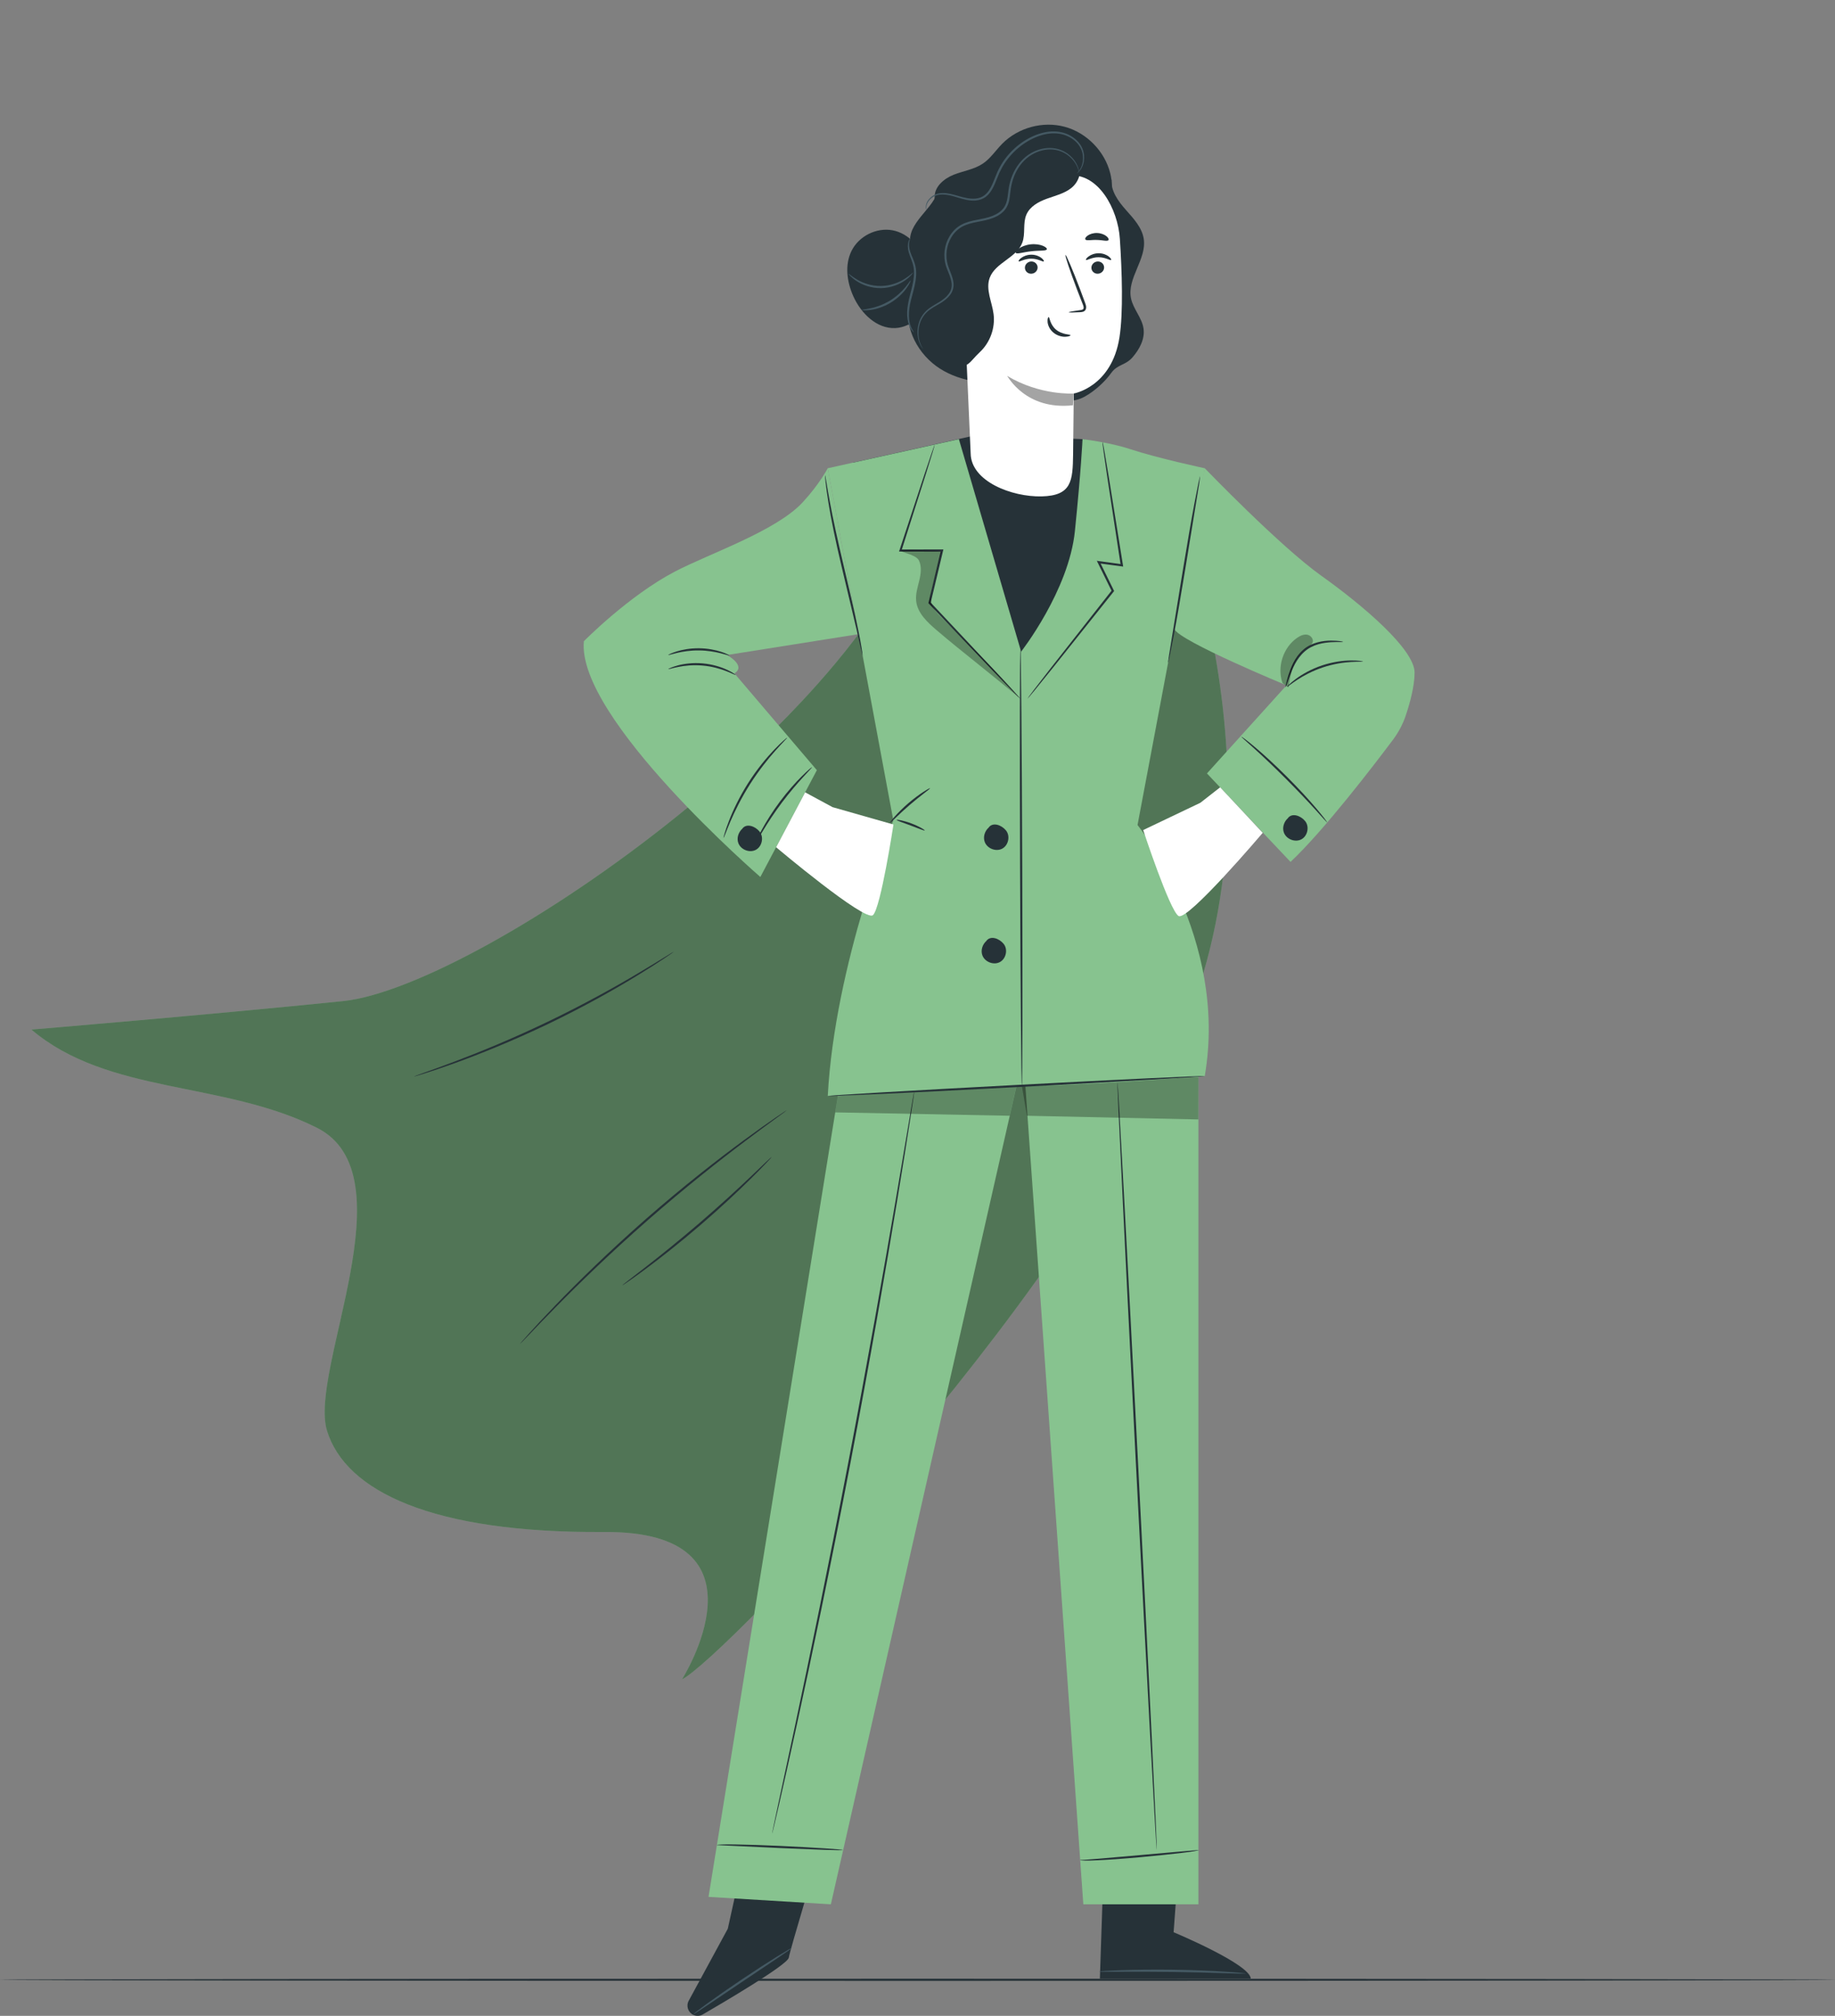 <?xml version="1.0" encoding="UTF-8"?> <svg xmlns="http://www.w3.org/2000/svg" width="766" height="841" viewBox="0 0 766 841" fill="none"><rect x="0" y="0" width="766" height="841" fill="#808080" stroke="none"/> <g clip-path="url(#clip0_286_6451)"> <path d="M766 825.963C766 826.209 594.507 826.419 383.017 826.419C171.528 826.419 0 826.209 0 825.963C0 825.718 171.458 825.508 383.017 825.508C594.577 825.508 766 825.718 766 825.963Z" fill="#263238"></path> <path d="M483.245 191.849C483.245 191.849 538.753 310.95 496.973 422.025C455.193 533.1 301.713 692.211 284.697 700.623C284.697 700.623 324.081 638.636 252.203 639.145C180.325 639.653 144.228 622.11 136.498 596.856C128.786 571.603 171.388 490.04 132.196 470.447C92.987 450.854 45.173 456.725 13.117 429.543C13.117 429.543 87.88 423.304 143.057 417.679C201.014 411.755 375.113 290.218 389.191 200.822" fill="#87C38F"></path> <g opacity="0.4"> <path d="M483.245 191.849C483.245 191.849 538.753 310.95 496.973 422.025C455.193 533.1 301.713 692.211 284.697 700.623C284.697 700.623 324.081 638.636 252.203 639.145C180.325 639.653 144.228 622.11 136.498 596.856C128.786 571.603 171.388 490.04 132.196 470.447C92.987 450.854 45.173 456.725 13.117 429.543C13.117 429.543 87.88 423.304 143.057 417.679C201.014 411.755 375.113 290.218 389.191 200.822" fill="black"></path> </g> <path d="M281.269 397.051C281.269 397.051 280.954 397.332 280.29 397.787C279.555 398.296 278.576 398.944 277.386 399.768C274.851 401.485 271.126 403.869 266.474 406.725C257.17 412.438 244.018 419.887 228.996 427.107C213.955 434.31 199.93 439.918 189.646 443.616C184.505 445.456 180.325 446.875 177.404 447.769C176.023 448.19 174.903 448.54 174.046 448.803C173.277 449.031 172.857 449.136 172.857 449.101C172.857 449.066 173.242 448.908 173.994 448.628C174.833 448.33 175.935 447.927 177.299 447.436C180.185 446.437 184.33 444.93 189.436 443.002C199.65 439.164 213.606 433.486 228.611 426.283C243.616 419.08 256.785 411.737 266.159 406.164C270.846 403.378 274.623 401.082 277.212 399.47C278.453 398.716 279.45 398.103 280.22 397.63C280.919 397.226 281.286 397.016 281.304 397.034L281.269 397.051Z" fill="#263238"></path> <path d="M328.488 463.122C328.488 463.122 328.103 463.472 327.316 464.068C326.459 464.699 325.288 465.558 323.836 466.627C320.793 468.817 316.421 472.042 311.052 476.09C300.314 484.152 285.746 495.648 270.321 509.143C254.896 522.655 241.57 535.571 232.161 545.157C227.439 549.941 223.679 553.85 221.091 556.584C219.831 557.898 218.835 558.932 218.083 559.703C217.383 560.404 217.016 560.772 216.998 560.755C216.981 560.737 217.313 560.334 217.96 559.58C218.677 558.774 219.639 557.705 220.846 556.338C223.347 553.534 227.054 549.556 231.724 544.701C241.028 535.01 254.319 521.989 269.744 508.459C285.186 494.947 299.842 483.521 310.685 475.582C316.106 471.604 320.548 468.467 323.644 466.346C325.148 465.33 326.337 464.524 327.229 463.928C328.051 463.384 328.488 463.104 328.506 463.139L328.488 463.122Z" fill="#263238"></path> <path d="M322.122 482.662C322.122 482.662 321.965 482.907 321.598 483.328C321.16 483.801 320.618 484.397 319.971 485.081C318.555 486.605 316.439 488.743 313.798 491.372C308.516 496.612 301.014 503.675 292.409 511.07C283.787 518.484 275.69 524.828 269.709 529.262C266.718 531.487 264.288 533.24 262.574 534.414C261.787 534.94 261.14 535.395 260.597 535.763C260.143 536.061 259.88 536.202 259.863 536.184C259.845 536.167 260.055 535.956 260.475 535.623C260.982 535.22 261.612 534.73 262.364 534.134C264.13 532.767 266.474 530.962 269.324 528.753C275.183 524.197 283.21 517.765 291.815 510.387C300.401 502.991 307.957 496.034 313.343 490.916C315.949 488.428 318.1 486.377 319.709 484.835C320.408 484.187 320.986 483.644 321.458 483.205C321.86 482.837 322.087 482.662 322.105 482.68L322.122 482.662Z" fill="#263238"></path> <path d="M312.766 764.082L303.812 804.652L287.495 834.708C286.323 836.881 287.215 839.58 289.454 840.614C290.713 841.193 292.147 841.122 293.336 840.439C300.926 836.04 328.785 819.724 329.275 816.727C329.835 813.24 341.552 774.562 341.552 774.562L312.766 764.099V764.082Z" fill="#263238"></path> <path d="M330.587 812.661C330.587 812.661 330.062 813.135 329.048 813.853C327.841 814.677 326.389 815.676 324.658 816.85C320.758 819.461 315.704 822.844 310.125 826.594C304.546 830.344 299.51 833.744 295.61 836.373C293.878 837.53 292.392 838.494 291.185 839.3C290.136 839.983 289.524 840.334 289.489 840.281C289.454 840.229 289.978 839.773 290.975 839.019C291.972 838.248 293.424 837.162 295.242 835.847C298.862 833.219 303.934 829.661 309.618 825.84C315.302 822.02 320.496 818.673 324.308 816.307C326.215 815.132 327.771 814.186 328.855 813.555C329.94 812.924 330.552 812.609 330.587 812.661Z" fill="#455A64"></path> <path d="M492.321 773.703L489.908 806.125C489.908 806.125 521.982 819.479 522.122 825.508H459.128L460.912 772.389L492.321 773.703Z" fill="#263238"></path> <path d="M520.146 823.37C520.146 823.37 519.289 823.44 517.732 823.405C516.001 823.352 513.797 823.282 511.156 823.212C505.613 823.019 497.953 822.791 489.488 822.686C481.024 822.564 473.346 822.581 467.802 822.616C465.161 822.616 462.958 822.616 461.227 822.634C459.67 822.634 458.813 822.599 458.813 822.528C458.813 822.458 459.67 822.371 461.227 822.283C462.783 822.178 465.022 822.073 467.802 821.968C473.364 821.775 481.041 821.652 489.506 821.757C497.988 821.88 505.648 822.213 511.191 822.564C513.972 822.739 516.211 822.914 517.75 823.054C519.289 823.194 520.146 823.317 520.146 823.37Z" fill="#455A64"></path> <path d="M351.363 447.331L295.767 791.369L346.834 794.471L425.637 447.331H351.363Z" fill="#87C38F"></path> <path d="M426.564 432.347L452.22 794.47H500.261V411.036L426.564 432.347Z" fill="#87C38F"></path> <path d="M482.877 771.828C482.632 771.828 478.75 700.114 474.22 611.665C469.691 523.162 466.228 451.449 466.473 451.432C466.718 451.432 470.6 523.127 475.13 611.612C479.659 700.079 483.122 771.81 482.877 771.828Z" fill="#263238"></path> <path d="M500.261 771.828C500.261 771.828 500.261 771.828 500.313 771.828C500.313 771.828 500.366 771.828 500.313 771.898C500.278 771.915 500.279 771.915 500.244 771.933C500.156 771.968 500.034 772.003 499.876 772.038C499.544 772.126 499.072 772.213 498.442 772.318C497.201 772.529 495.399 772.774 493.161 773.037C488.701 773.58 482.528 774.229 475.69 774.842C462.031 776.086 450.873 776.594 450.891 775.964C450.891 775.929 451.066 775.964 451.398 775.964C451.835 775.946 452.307 775.911 452.832 775.893C454.284 775.788 456.05 775.648 458.131 775.49C462.818 775.087 468.904 774.544 475.62 773.966C482.335 773.37 488.421 772.844 493.108 772.423C497.533 772.038 500.453 771.828 500.261 771.863V771.828Z" fill="#263238"></path> <path d="M381.636 455.445C381.636 455.445 381.636 455.726 381.548 456.251C381.461 456.83 381.356 457.601 381.216 458.617C380.901 460.738 380.429 463.787 379.835 467.695C378.628 475.582 376.809 486.991 374.483 501.063C369.849 529.209 363.098 568.045 354.913 610.806C346.711 653.568 338.631 692.158 332.528 720.023C329.485 733.956 326.967 745.225 325.165 752.988C324.273 756.844 323.574 759.841 323.084 761.944C322.839 762.925 322.664 763.696 322.524 764.257C322.385 764.783 322.297 765.046 322.297 765.046C322.297 765.046 322.332 764.765 322.437 764.24C322.559 763.679 322.717 762.89 322.909 761.891C323.364 759.788 323.994 756.774 324.815 752.901C326.494 745.067 328.908 733.781 331.898 719.866C337.827 691.966 345.819 653.375 354.021 610.614C362.206 567.87 369.062 529.051 373.853 500.941C376.232 486.903 378.156 475.529 379.485 467.625C380.149 463.735 380.674 460.685 381.024 458.565C381.199 457.566 381.339 456.777 381.444 456.216C381.548 455.691 381.618 455.428 381.618 455.428L381.636 455.445Z" fill="#263238"></path> <path d="M351.958 771.827C351.958 771.827 351.223 771.915 349.877 771.898C348.355 771.863 346.466 771.81 344.228 771.757C339.261 771.565 332.773 771.302 325.603 771.004C318.432 770.671 311.944 770.355 306.977 770.128C304.739 770.022 302.867 769.935 301.328 769.865C299.999 769.777 299.282 769.812 299.265 769.742C299.247 769.567 302.238 769.391 306.995 769.497C311.769 769.567 318.362 769.777 325.638 770.11C332.913 770.443 339.506 770.811 344.263 771.126C346.641 771.284 348.565 771.424 349.894 771.547C351.223 771.67 351.958 771.775 351.958 771.827Z" fill="#263238"></path> <g opacity="0.3"> <path d="M348.67 464.085L349.772 457.25L424.308 453.026L421.492 465.487L348.67 464.085Z" fill="black"></path> </g> <g opacity="0.3"> <path d="M428.68 465.487L426.564 452.974L500.261 449.311L500.226 467.029L428.68 465.487Z" fill="black"></path> </g> <path d="M356.138 192.988L408.184 181.386L451.905 183.209L490.03 195.336L468.344 304.326L385.344 311.686L356.138 192.988Z" fill="#263238"></path> <path d="M400.279 183.209L345.54 195.354L372.909 342.268C372.909 342.268 348.478 401.906 345.54 457.251L426.564 452.975C426.564 452.975 432.143 379.965 430.237 351.854C428.33 323.744 427.054 274.568 427.054 274.568L400.279 183.227V183.209Z" fill="#87C38F"></path> <path d="M243.756 267.488C243.756 267.488 262.346 248.596 281.706 238.466C295.994 230.983 323.976 221.589 335.099 209.532C342.234 201.786 345.539 195.336 345.539 195.336L358.429 264.561L303.497 273.271C303.497 273.271 311.664 277.74 306.575 280.93L340.992 321.308L317.4 365.874C317.4 365.874 240.556 299.419 243.738 267.47L243.756 267.488Z" fill="#87C38F"></path> <path d="M451.905 183.209C451.905 183.209 463.413 184.593 471.562 187.31C483.21 191.165 502.902 195.354 502.902 195.354L474.85 344.196C474.85 344.196 512.888 391.303 502.902 448.961C502.902 448.961 450.349 453.115 426.564 452.992L426.249 271.869C426.249 271.869 446.169 246.457 448.705 221.554C451.258 196.633 451.888 183.227 451.888 183.227L451.905 183.209Z" fill="#87C38F"></path> <path d="M502.902 195.336C502.902 195.336 534.259 227.881 551.52 240.166C568.781 252.451 590.502 270.853 590.502 280.614C590.502 286.362 588.473 293.583 586.812 298.525C585.588 302.153 583.786 305.535 581.495 308.602C573.591 319.152 552.587 346.579 538.718 359.583L503.829 322.675L537.039 285.924C537.039 285.924 492.444 267.505 490.24 262.476C488.036 257.463 502.884 195.336 502.884 195.336H502.902Z" fill="#87C38F"></path> <path d="M425.917 291.497C425.917 291.497 425.62 291.269 425.113 290.779C424.553 290.218 423.836 289.499 422.927 288.588C420.985 286.59 418.257 283.769 414.899 280.299C408.044 273.131 398.565 263.177 387.705 251.803L387.547 251.627L387.6 251.4C388.754 246.563 389.961 241.48 391.202 236.258C391.744 233.997 392.269 231.771 392.794 229.563L393.231 230.124C387.162 230.124 381.339 230.106 375.882 230.106H375.288L375.48 229.546C379.712 216.7 383.332 205.694 385.938 197.807C387.232 193.987 388.264 190.903 389.016 188.712C389.366 187.713 389.646 186.924 389.873 186.293C390.083 185.75 390.188 185.47 390.205 185.47C390.223 185.47 390.153 185.768 389.996 186.328C389.803 186.959 389.576 187.766 389.278 188.782C388.596 191.008 387.635 194.092 386.428 197.965C383.909 205.887 380.394 216.927 376.284 229.809L375.882 229.248C381.339 229.248 387.162 229.248 393.231 229.23H393.808L393.668 229.791C393.143 231.982 392.619 234.225 392.077 236.486C390.835 241.708 389.611 246.79 388.457 251.627L388.352 251.224C399.125 262.686 408.533 272.71 415.319 279.931C418.607 283.488 421.265 286.362 423.171 288.413C424.028 289.377 424.728 290.13 425.252 290.709C425.725 291.234 425.952 291.532 425.935 291.55L425.917 291.497Z" fill="#263238"></path> <path d="M426.564 452.974C426.319 452.974 425.987 412.123 425.812 361.721C425.655 311.318 425.725 270.467 425.969 270.467C426.214 270.467 426.547 311.318 426.721 361.721C426.879 412.106 426.809 452.974 426.564 452.974Z" fill="#263238"></path> <path d="M460.3 184.523C460.3 184.523 460.405 184.856 460.527 185.505C460.667 186.241 460.842 187.187 461.052 188.379C461.489 190.99 462.101 194.618 462.87 199.104C464.357 208.34 466.421 221.133 468.764 235.785L468.852 236.38L468.257 236.293C465.161 235.872 461.909 235.434 458.603 234.996L459.075 234.348C459.705 235.627 460.387 236.994 461.052 238.378C462.381 241.095 463.692 243.776 464.952 246.317L465.074 246.58L464.899 246.808C454.808 259.444 445.889 270.607 439.418 278.721C436.218 282.665 433.647 285.854 431.793 288.132C430.919 289.166 430.237 290.008 429.695 290.639C429.205 291.199 428.943 291.497 428.925 291.48C428.908 291.462 429.117 291.147 429.555 290.533C430.062 289.867 430.709 289.009 431.513 287.922C433.315 285.591 435.833 282.349 438.929 278.336C445.347 270.187 454.179 258.935 464.165 246.23L464.112 246.703C462.87 244.162 461.541 241.48 460.212 238.764C459.53 237.379 458.866 236.012 458.236 234.733L457.851 233.962L458.691 234.085C462.013 234.54 465.249 234.978 468.344 235.399L467.837 235.907C465.599 221.239 463.657 208.428 462.241 199.174C461.594 194.653 461.069 191.025 460.684 188.396C460.527 187.205 460.405 186.241 460.3 185.505C460.23 184.839 460.195 184.506 460.23 184.488L460.3 184.523Z" fill="#263238"></path> <path d="M418.957 393.774C417.103 391.496 413.483 390.182 411.734 392.548L411.804 392.513C410.09 393.985 409.268 396.561 410.125 398.682C411.227 401.398 414.864 402.765 417.435 401.345C420.006 399.943 420.81 396.053 418.957 393.774Z" fill="#263238"></path> <path d="M419.936 346.456C418.082 344.178 414.462 342.863 412.713 345.229L412.783 345.194C411.069 346.666 410.247 349.225 411.104 351.363C412.206 354.08 415.844 355.447 418.414 354.027C420.985 352.625 421.79 348.734 419.936 346.456Z" fill="#263238"></path> <path d="M544.822 342.565C542.968 340.287 539.348 338.973 537.599 341.339L537.669 341.304C535.955 342.776 535.133 345.352 535.99 347.473C537.092 350.189 540.73 351.556 543.3 350.136C545.871 348.734 546.676 344.844 544.822 342.565Z" fill="#263238"></path> <path d="M317.086 346.947C315.232 344.669 311.612 343.354 309.863 345.72L309.933 345.685C308.219 347.157 307.397 349.733 308.254 351.854C309.356 354.57 312.993 355.937 315.564 354.518C318.135 353.116 318.939 349.225 317.086 346.947Z" fill="#263238"></path> <path d="M307.1 281.596C306.995 281.893 301.276 278.318 293.266 277.67C285.256 276.916 279.03 279.457 278.96 279.142C278.925 279.054 280.395 278.301 282.983 277.6C285.554 276.899 289.261 276.408 293.336 276.759C297.411 277.127 300.979 278.266 303.392 279.387C305.823 280.509 307.135 281.508 307.082 281.596H307.1Z" fill="#263238"></path> <path d="M278.96 273.271C278.925 273.166 280.22 272.465 282.511 271.764C284.784 271.045 288.072 270.432 291.745 270.45C295.417 270.485 298.688 271.168 300.944 271.904C303.217 272.64 304.511 273.376 304.476 273.464C304.389 273.762 298.915 271.361 291.727 271.361C284.539 271.256 279.03 273.552 278.96 273.271Z" fill="#263238"></path> <path d="M360.09 273.481C360.09 273.481 359.758 272.447 359.338 270.554C358.883 268.504 358.271 265.805 357.537 262.528C355.893 255.623 353.689 246.352 351.258 236.117C348.81 225.795 346.869 216.366 345.784 209.497C345.242 206.062 344.84 203.275 344.648 201.33C344.438 199.402 344.35 198.315 344.42 198.315C344.49 198.315 344.683 199.367 344.997 201.277C345.295 203.187 345.784 205.956 346.414 209.374C347.656 216.209 349.702 225.585 352.15 235.889C354.599 246.194 356.802 255.553 358.166 262.37C358.866 265.77 359.39 268.539 359.688 270.467C360.003 272.395 360.142 273.446 360.09 273.464V273.481Z" fill="#263238"></path> <path d="M500.961 198.701C500.961 198.701 500.873 199.805 500.576 201.786C500.226 203.906 499.771 206.71 499.229 210.128C498.057 217.313 496.484 226.97 494.735 237.642C492.968 248.385 491.307 258.112 489.978 265.122C489.313 268.627 488.754 271.466 488.351 273.411C487.932 275.357 487.687 276.443 487.617 276.426C487.547 276.426 487.704 275.322 488.002 273.341C488.351 271.221 488.806 268.417 489.348 264.999C490.52 257.814 492.094 248.158 493.843 237.485C495.609 226.742 497.271 217.033 498.6 210.005C499.264 206.5 499.824 203.661 500.226 201.716C500.646 199.77 500.891 198.684 500.961 198.701Z" fill="#263238"></path> <path d="M560.614 267.786C560.614 267.943 558.673 267.768 555.577 267.926C552.569 268.136 548.092 268.732 544.577 271.834C541.079 274.918 539.505 279.107 538.421 281.946C537.372 284.873 536.795 286.73 536.655 286.678C536.55 286.643 536.9 284.75 537.809 281.736C538.771 278.809 540.257 274.445 543.982 271.133C545.819 269.485 548.022 268.504 550.051 267.961C552.097 267.417 553.986 267.277 555.56 267.26C557.134 267.26 558.411 267.365 559.268 267.47C560.142 267.575 560.614 267.698 560.614 267.75V267.786Z" fill="#263238"></path> <path d="M568.956 275.97C568.956 276.128 567.032 276.005 563.954 276.18C560.876 276.355 556.644 276.969 552.202 278.441C547.743 279.931 544 281.981 541.429 283.681C538.858 285.381 537.389 286.625 537.284 286.52C537.249 286.468 537.564 286.117 538.194 285.521C538.823 284.908 539.785 284.102 541.044 283.173C543.563 281.315 547.34 279.124 551.905 277.6C556.452 276.093 560.807 275.567 563.92 275.549C565.476 275.549 566.753 275.602 567.61 275.725C568.484 275.83 568.956 275.917 568.939 275.987L568.956 275.97Z" fill="#263238"></path> <path d="M386.008 346.456C385.886 346.684 383.315 345.58 380.097 344.388C376.879 343.179 374.221 342.32 374.291 342.075C374.343 341.83 377.159 342.303 380.429 343.529C383.7 344.756 386.131 346.246 386.008 346.456Z" fill="#263238"></path> <path d="M388.247 328.843C388.386 329.071 384.312 331.875 379.695 335.854C375.078 339.814 371.702 343.459 371.51 343.284C371.335 343.144 374.431 339.183 379.1 335.17C383.769 331.139 388.124 328.651 388.229 328.843H388.247Z" fill="#263238"></path> <path d="M502.902 448.944C502.902 449.189 467.697 451.257 424.256 453.553C380.797 455.849 345.557 457.496 345.54 457.251C345.54 457.005 380.744 454.937 424.203 452.641C467.645 450.346 502.884 448.698 502.902 448.944Z" fill="#263238"></path> <g opacity="0.3"> <path d="M535.343 284.908C533.017 278.213 535.658 270.099 541.499 266.086C542.741 265.227 544.245 264.526 545.731 264.806C547.218 265.087 548.495 266.717 547.9 268.119C547.515 269.012 546.571 269.486 545.766 270.011C543.073 271.711 541.202 274.515 540.03 277.495C538.876 280.474 538.351 283.664 537.844 286.818" fill="black"></path> </g> <g opacity="0.3"> <path d="M375.865 229.651C376.197 230.579 382.44 231.315 383.63 233.892C384.819 236.485 384.399 239.5 383.717 242.286C383.053 245.055 382.143 247.859 382.44 250.698C382.965 255.781 387.127 259.619 391.01 262.931C401.853 272.202 415.057 282.226 425.9 291.497C416.176 279.965 403.602 268.118 392.916 257.463C391.342 255.886 389.698 254.238 388.981 252.135C388.072 249.489 388.771 246.58 389.453 243.863C390.38 240.271 391.29 236.678 392.217 233.085C392.461 232.157 392.986 230.597 393.108 230.089C393.108 230.089 390.205 229.615 389.191 229.756C389.191 229.756 379.905 229.107 375.865 229.651Z" fill="black"></path> </g> <path d="M315.651 351.135C315.651 351.135 315.791 350.592 316.211 349.698C316.613 348.787 317.26 347.525 318.117 345.965C319.814 342.863 322.385 338.675 325.62 334.346C328.873 330.017 332.161 326.372 334.679 323.884C335.938 322.639 336.988 321.658 337.74 321.009C338.492 320.361 338.929 320.028 338.964 320.063C339.051 320.168 337.53 321.728 335.151 324.322C332.773 326.915 329.59 330.596 326.354 334.889C323.137 339.183 320.496 343.266 318.677 346.281C316.841 349.295 315.774 351.205 315.651 351.135Z" fill="#263238"></path> <path d="M328.611 307.726C328.715 307.831 326.704 309.776 323.696 313.158C320.688 316.523 316.771 321.395 313.063 327.196C309.373 333.014 306.627 338.64 304.861 342.794C303.095 346.947 302.185 349.611 302.028 349.558C301.975 349.541 302.133 348.857 302.5 347.631C302.85 346.404 303.444 344.669 304.266 342.548C305.893 338.307 308.569 332.576 312.294 326.705C316.036 320.834 320.076 315.997 323.224 312.72C324.798 311.073 326.127 309.811 327.072 308.97C328.016 308.129 328.576 307.691 328.611 307.726Z" fill="#263238"></path> <path d="M554.021 343.144C554.021 343.144 553.479 342.671 552.622 341.707C551.642 340.603 550.418 339.271 548.984 337.676C545.906 334.276 541.552 329.685 536.62 324.743C531.671 319.8 527.071 315.454 523.678 312.387C522.087 310.95 520.74 309.741 519.638 308.76C518.677 307.901 518.169 307.41 518.204 307.358C518.239 307.305 518.834 307.708 519.866 308.479C520.898 309.25 522.349 310.407 524.098 311.897C527.613 314.858 532.3 319.152 537.249 324.094C542.199 329.054 546.483 333.733 549.456 337.256C550.943 339.008 552.097 340.463 552.884 341.479C553.654 342.513 554.056 343.091 554.003 343.127L554.021 343.144Z" fill="#263238"></path> <path d="M336.096 330.561L347.551 336.747L372.962 343.985C372.962 343.985 367.663 378.825 364.41 381.787C361.139 384.766 323.976 353.466 323.976 353.466L336.096 330.561Z" fill="white"></path> <path d="M509.32 328.475L501.066 334.924L477.211 346.298C477.211 346.298 488.229 379.754 491.954 382.137C495.662 384.521 527.106 347.455 527.106 347.455L509.338 328.458L509.32 328.475Z" fill="white"></path> <path d="M391.972 77.076C391.639 86.049 379.712 91.482 379.87 100.437C379.94 104.293 382.318 107.745 382.79 111.566C383.42 116.701 380.552 121.555 379.502 126.62C377.316 137.047 383.385 148.071 392.356 153.784C401.346 159.497 412.626 160.584 423.154 159.147" fill="#263238"></path> <path d="M463.99 74.868C463.64 79.687 466.805 83.981 470.006 87.591C473.206 91.201 476.756 94.969 477.456 99.736C478.68 108.201 470.408 116.052 472.122 124.447C473.031 128.933 476.704 132.543 477.351 137.082C477.98 141.463 475.637 145.757 472.734 149.104C469.831 152.452 466.455 151.961 463.885 155.571C461.174 159.374 456.819 163.265 452.727 165.508C443.458 170.59 432.335 163.23 427.858 161.915" fill="#263238"></path> <path d="M390.17 82.228C390.048 77.865 394.07 74.5 398.128 72.887C402.185 71.293 406.697 70.679 410.3 68.243C413.5 66.088 415.651 62.723 418.362 59.971C425.008 53.224 435.378 50.42 444.507 52.909C453.636 55.397 461.156 63.091 463.465 72.292C465.021 78.513 463.955 85.856 459.075 89.992C453.409 94.794 444.979 93.725 437.722 92.235C430.464 90.746 422.227 89.273 416.158 93.55C412.503 96.126 410.405 100.332 408.166 104.205C405.927 108.096 403.112 112.056 398.88 113.511C394.647 114.965 388.894 112.442 388.736 107.973" fill="#263238"></path> <path d="M407.344 83.122C403.584 83.525 400.751 86.75 400.838 90.553L405.193 189.185C405.368 200.839 422.367 207.376 434.819 207.095C447.393 206.798 447.795 200.629 447.953 189.535C448.215 171.011 448.197 164.071 448.197 164.176C448.197 164.176 464.077 161.495 467.312 140.728C468.921 130.405 468.379 113.458 467.47 99.631C466.665 87.17 458.393 71.906 446.011 73.255L407.362 83.14L407.344 83.122Z" fill="white"></path> <path d="M460.894 111.496C460.947 112.898 459.81 114.107 458.341 114.195C456.872 114.282 455.647 113.213 455.595 111.794C455.543 110.392 456.679 109.182 458.148 109.095C459.617 109.007 460.842 110.094 460.894 111.496Z" fill="#263238"></path> <path d="M463.815 108.446C463.482 108.797 461.471 107.307 458.603 107.325C455.752 107.29 453.654 108.779 453.339 108.429C453.182 108.271 453.514 107.64 454.441 106.974C455.333 106.308 456.872 105.66 458.656 105.66C460.439 105.66 461.943 106.326 462.8 106.992C463.675 107.658 463.972 108.288 463.815 108.446Z" fill="#263238"></path> <path d="M433.14 111.495C433.192 112.897 432.055 114.107 430.586 114.194C429.117 114.282 427.893 113.213 427.841 111.793C427.788 110.391 428.925 109.182 430.394 109.094C431.863 109.007 433.087 110.093 433.14 111.495Z" fill="#263238"></path> <path d="M435.711 109.042C435.378 109.392 433.367 107.903 430.499 107.92C427.648 107.885 425.55 109.375 425.235 109.024C425.078 108.867 425.41 108.236 426.337 107.57C427.229 106.904 428.768 106.255 430.551 106.255C432.335 106.255 433.839 106.921 434.696 107.587C435.571 108.253 435.868 108.884 435.711 109.042Z" fill="#263238"></path> <path d="M446.134 130.265C446.134 130.107 447.9 129.792 450.768 129.406C451.503 129.336 452.185 129.179 452.307 128.688C452.482 128.162 452.167 127.373 451.818 126.515C451.135 124.745 450.401 122.887 449.649 120.942C446.641 113.02 444.455 106.501 444.77 106.378C445.084 106.256 447.795 112.582 450.803 120.521C451.538 122.484 452.22 124.342 452.884 126.129C453.164 126.953 453.636 127.899 453.269 129.003C453.077 129.547 452.535 129.95 452.062 130.072C451.59 130.213 451.188 130.23 450.821 130.248C447.918 130.405 446.116 130.423 446.116 130.248L446.134 130.265Z" fill="#263238"></path> <path d="M448.18 164.176C448.18 164.176 434.241 165.105 420.408 156.815C420.635 156.868 428.05 171.256 447.9 169.083L448.162 164.176H448.18Z" fill="#A4A4A4"></path> <path d="M437.722 132.263C438.194 132.228 438.194 135.347 440.87 137.556C443.528 139.764 446.833 139.413 446.868 139.851C446.921 140.044 446.134 140.465 444.735 140.5C443.37 140.552 441.359 140.114 439.733 138.765C438.106 137.415 437.407 135.61 437.302 134.331C437.18 133.034 437.529 132.263 437.739 132.281L437.722 132.263Z" fill="#263238"></path> <path d="M436.987 104.012C436.707 104.783 433.857 104.433 430.499 104.836C427.141 105.186 424.43 106.168 423.993 105.467C423.801 105.134 424.256 104.398 425.357 103.644C426.442 102.89 428.173 102.172 430.184 101.944C432.195 101.716 434.049 102.032 435.273 102.522C436.498 103.013 437.127 103.627 437.005 103.995L436.987 104.012Z" fill="#263238"></path> <path d="M462.748 100.156C462.241 100.805 460.282 100.139 457.904 100.104C455.543 99.999 453.531 100.56 453.059 99.876C452.849 99.543 453.164 98.895 454.039 98.281C454.896 97.668 456.347 97.16 457.974 97.212C459.6 97.265 461.017 97.843 461.839 98.509C462.678 99.175 462.958 99.841 462.73 100.156H462.748Z" fill="#263238"></path> <path d="M398.582 152.592C404.284 153.749 404.791 150.839 409.04 146.879C413.29 142.918 415.494 136.837 414.759 131.053C414.112 125.954 411.366 120.766 413.133 115.929C415.459 109.55 424.395 107.587 426.756 101.208C428.138 97.51 426.896 93.181 428.453 89.554C429.922 86.136 433.507 84.174 436.987 82.912C440.467 81.65 444.21 80.774 447.131 78.495C450.051 76.217 451.887 71.906 449.999 68.716C434.539 70.574 419.306 74.289 404.721 79.74C401.345 81.001 397.795 82.526 395.784 85.54C393.668 88.73 393.773 92.849 393.948 96.669C394.822 115.316 395.679 133.963 396.554 152.61" fill="#263238"></path> <path d="M385.536 110.234C384.889 103.381 379.31 97.318 372.559 96.073C365.809 94.829 358.463 98.544 355.438 104.713C352.552 110.584 353.549 117.717 356.242 123.676C359.443 130.756 365.984 137.223 373.731 136.872C381.024 136.539 386.882 130.125 388.981 123.132C391.08 116.14 390.24 108.639 389.366 101.383" fill="#263238"></path> <path d="M381.478 138.677C381.478 138.677 380.971 138.344 380.394 137.468C379.8 136.609 379.135 135.189 378.855 133.314C378.558 131.456 378.61 129.178 379.048 126.76C379.467 124.306 380.289 121.747 380.884 119.031C381.496 116.315 381.776 113.668 381.339 111.355C380.919 109.042 379.835 107.079 379.345 105.256C378.82 103.434 378.89 101.821 379.222 100.822C379.555 99.806 379.992 99.368 380.027 99.403C380.097 99.438 379.765 99.929 379.572 100.91C379.362 101.891 379.397 103.364 379.974 105.081C380.499 106.798 381.653 108.726 382.178 111.215C382.703 113.703 382.405 116.49 381.793 119.259C381.181 122.028 380.342 124.587 379.887 126.935C379.415 129.301 379.31 131.474 379.52 133.262C379.904 136.907 381.688 138.624 381.513 138.712L381.478 138.677Z" fill="#455A64"></path> <path d="M381.181 113.739C381.181 113.739 380.272 115.228 377.998 116.858C375.777 118.471 372.105 120.118 367.82 120.206C363.518 120.276 359.81 118.751 357.519 117.226C355.193 115.684 354.161 114.282 354.231 114.229C354.336 114.107 355.525 115.334 357.851 116.683C360.142 118.032 363.728 119.382 367.802 119.312C371.877 119.242 375.392 117.77 377.648 116.332C379.922 114.913 381.076 113.634 381.181 113.756V113.739Z" fill="#455A64"></path> <path d="M380.149 116.999C380.237 117.034 379.73 118.383 378.401 120.258C377.071 122.133 374.815 124.464 371.807 126.287C368.782 128.11 365.669 129.003 363.395 129.301C361.122 129.599 359.688 129.424 359.705 129.319C359.705 129.161 361.104 129.108 363.29 128.653C365.476 128.215 368.432 127.251 371.353 125.498C374.256 123.746 376.494 121.573 377.911 119.855C379.327 118.138 380.044 116.911 380.167 116.999H380.149Z" fill="#455A64"></path> <path d="M385.378 145.635C385.378 145.635 385.291 145.564 385.151 145.372C385.029 145.179 384.784 144.934 384.574 144.548C384.102 143.794 383.542 142.585 383.21 140.92C382.878 139.255 382.843 137.117 383.542 134.786C384.189 132.473 385.798 129.967 388.369 128.285C390.835 126.55 394.035 125.34 396.064 122.571C397.078 121.222 397.516 119.469 397.183 117.699C396.903 115.912 396.099 114.177 395.382 112.319C393.79 108.604 393.79 103.942 395.644 99.929C396.589 97.931 397.988 96.056 399.841 94.689C401.695 93.287 403.969 92.551 406.19 92.042C408.428 91.534 410.667 91.236 412.748 90.605C414.812 89.992 416.805 89.046 418.239 87.591C419.709 86.154 420.338 84.156 420.618 82.141C420.898 80.125 421.055 78.04 421.597 76.112C422.612 72.221 424.588 68.769 427.194 66.28C429.799 63.792 432.982 62.355 435.99 61.899C439.016 61.426 441.867 61.987 444 63.108C446.169 64.212 447.673 65.737 448.635 67.122C449.597 68.524 450.051 69.785 450.261 70.644C450.471 71.503 450.471 71.976 450.471 71.976C450.331 72.029 450.314 70.031 448.355 67.332C447.375 66.017 445.889 64.58 443.79 63.564C441.709 62.53 438.998 62.039 436.113 62.53C433.245 63.003 430.202 64.405 427.736 66.806C425.27 69.207 423.381 72.537 422.437 76.287C421.93 78.162 421.79 80.16 421.51 82.246C421.248 84.296 420.548 86.575 418.904 88.187C417.313 89.817 415.196 90.798 413.028 91.447C410.859 92.112 408.603 92.393 406.4 92.901C404.214 93.392 402.08 94.093 400.384 95.39C398.652 96.651 397.341 98.386 396.449 100.262C394.682 104.065 394.665 108.411 396.151 111.986C396.833 113.809 397.673 115.614 397.953 117.559C398.302 119.487 397.778 121.555 396.641 123.009C394.385 125.989 391.08 127.145 388.701 128.81C386.218 130.405 384.679 132.701 383.997 134.927C383.28 137.152 383.262 139.22 383.525 140.85C384.084 144.127 385.483 145.582 385.343 145.635H385.378Z" fill="#455A64"></path> <path d="M386.76 87.644C386.76 87.644 386.568 87.346 386.498 86.68C386.428 86.031 386.533 84.997 387.18 83.928C387.827 82.859 388.964 81.72 390.642 81.054C392.339 80.406 394.438 80.423 396.589 80.861C398.757 81.282 401.013 82.141 403.479 82.614C405.893 83.087 408.796 83.157 410.982 81.44C413.185 79.757 414.287 76.848 415.424 73.974C416.526 71.03 418.1 68.05 420.216 65.421C424.448 60.147 430.167 56.536 435.903 55.257C438.771 54.626 441.657 54.696 444.175 55.467C446.693 56.238 448.792 57.675 450.244 59.393C451.713 61.11 452.412 63.126 452.535 64.896C452.675 66.666 452.342 68.208 451.853 69.347C451.38 70.504 450.751 71.257 450.296 71.713C449.841 72.169 449.544 72.362 449.527 72.344C449.422 72.256 450.663 71.485 451.52 69.225C451.94 68.103 452.22 66.631 452.027 64.948C451.87 63.266 451.153 61.408 449.754 59.813C448.372 58.219 446.344 56.904 443.965 56.186C441.587 55.485 438.824 55.45 436.078 56.063C430.586 57.325 425.025 60.865 420.933 65.982C418.869 68.541 417.365 71.38 416.263 74.289C415.109 77.146 413.99 80.23 411.506 82.106C410.3 83.034 408.831 83.508 407.414 83.648C405.997 83.788 404.633 83.613 403.357 83.367C400.803 82.842 398.582 81.93 396.484 81.492C394.403 81.037 392.409 80.984 390.835 81.527C389.261 82.088 388.142 83.139 387.495 84.103C386.83 85.085 386.69 86.049 386.69 86.662C386.69 87.293 386.812 87.609 386.76 87.626V87.644Z" fill="#455A64"></path> </g> <defs> <clipPath id="clip0_286_6451"> <rect width="766" height="841" fill="white"></rect> </clipPath> </defs> </svg> 